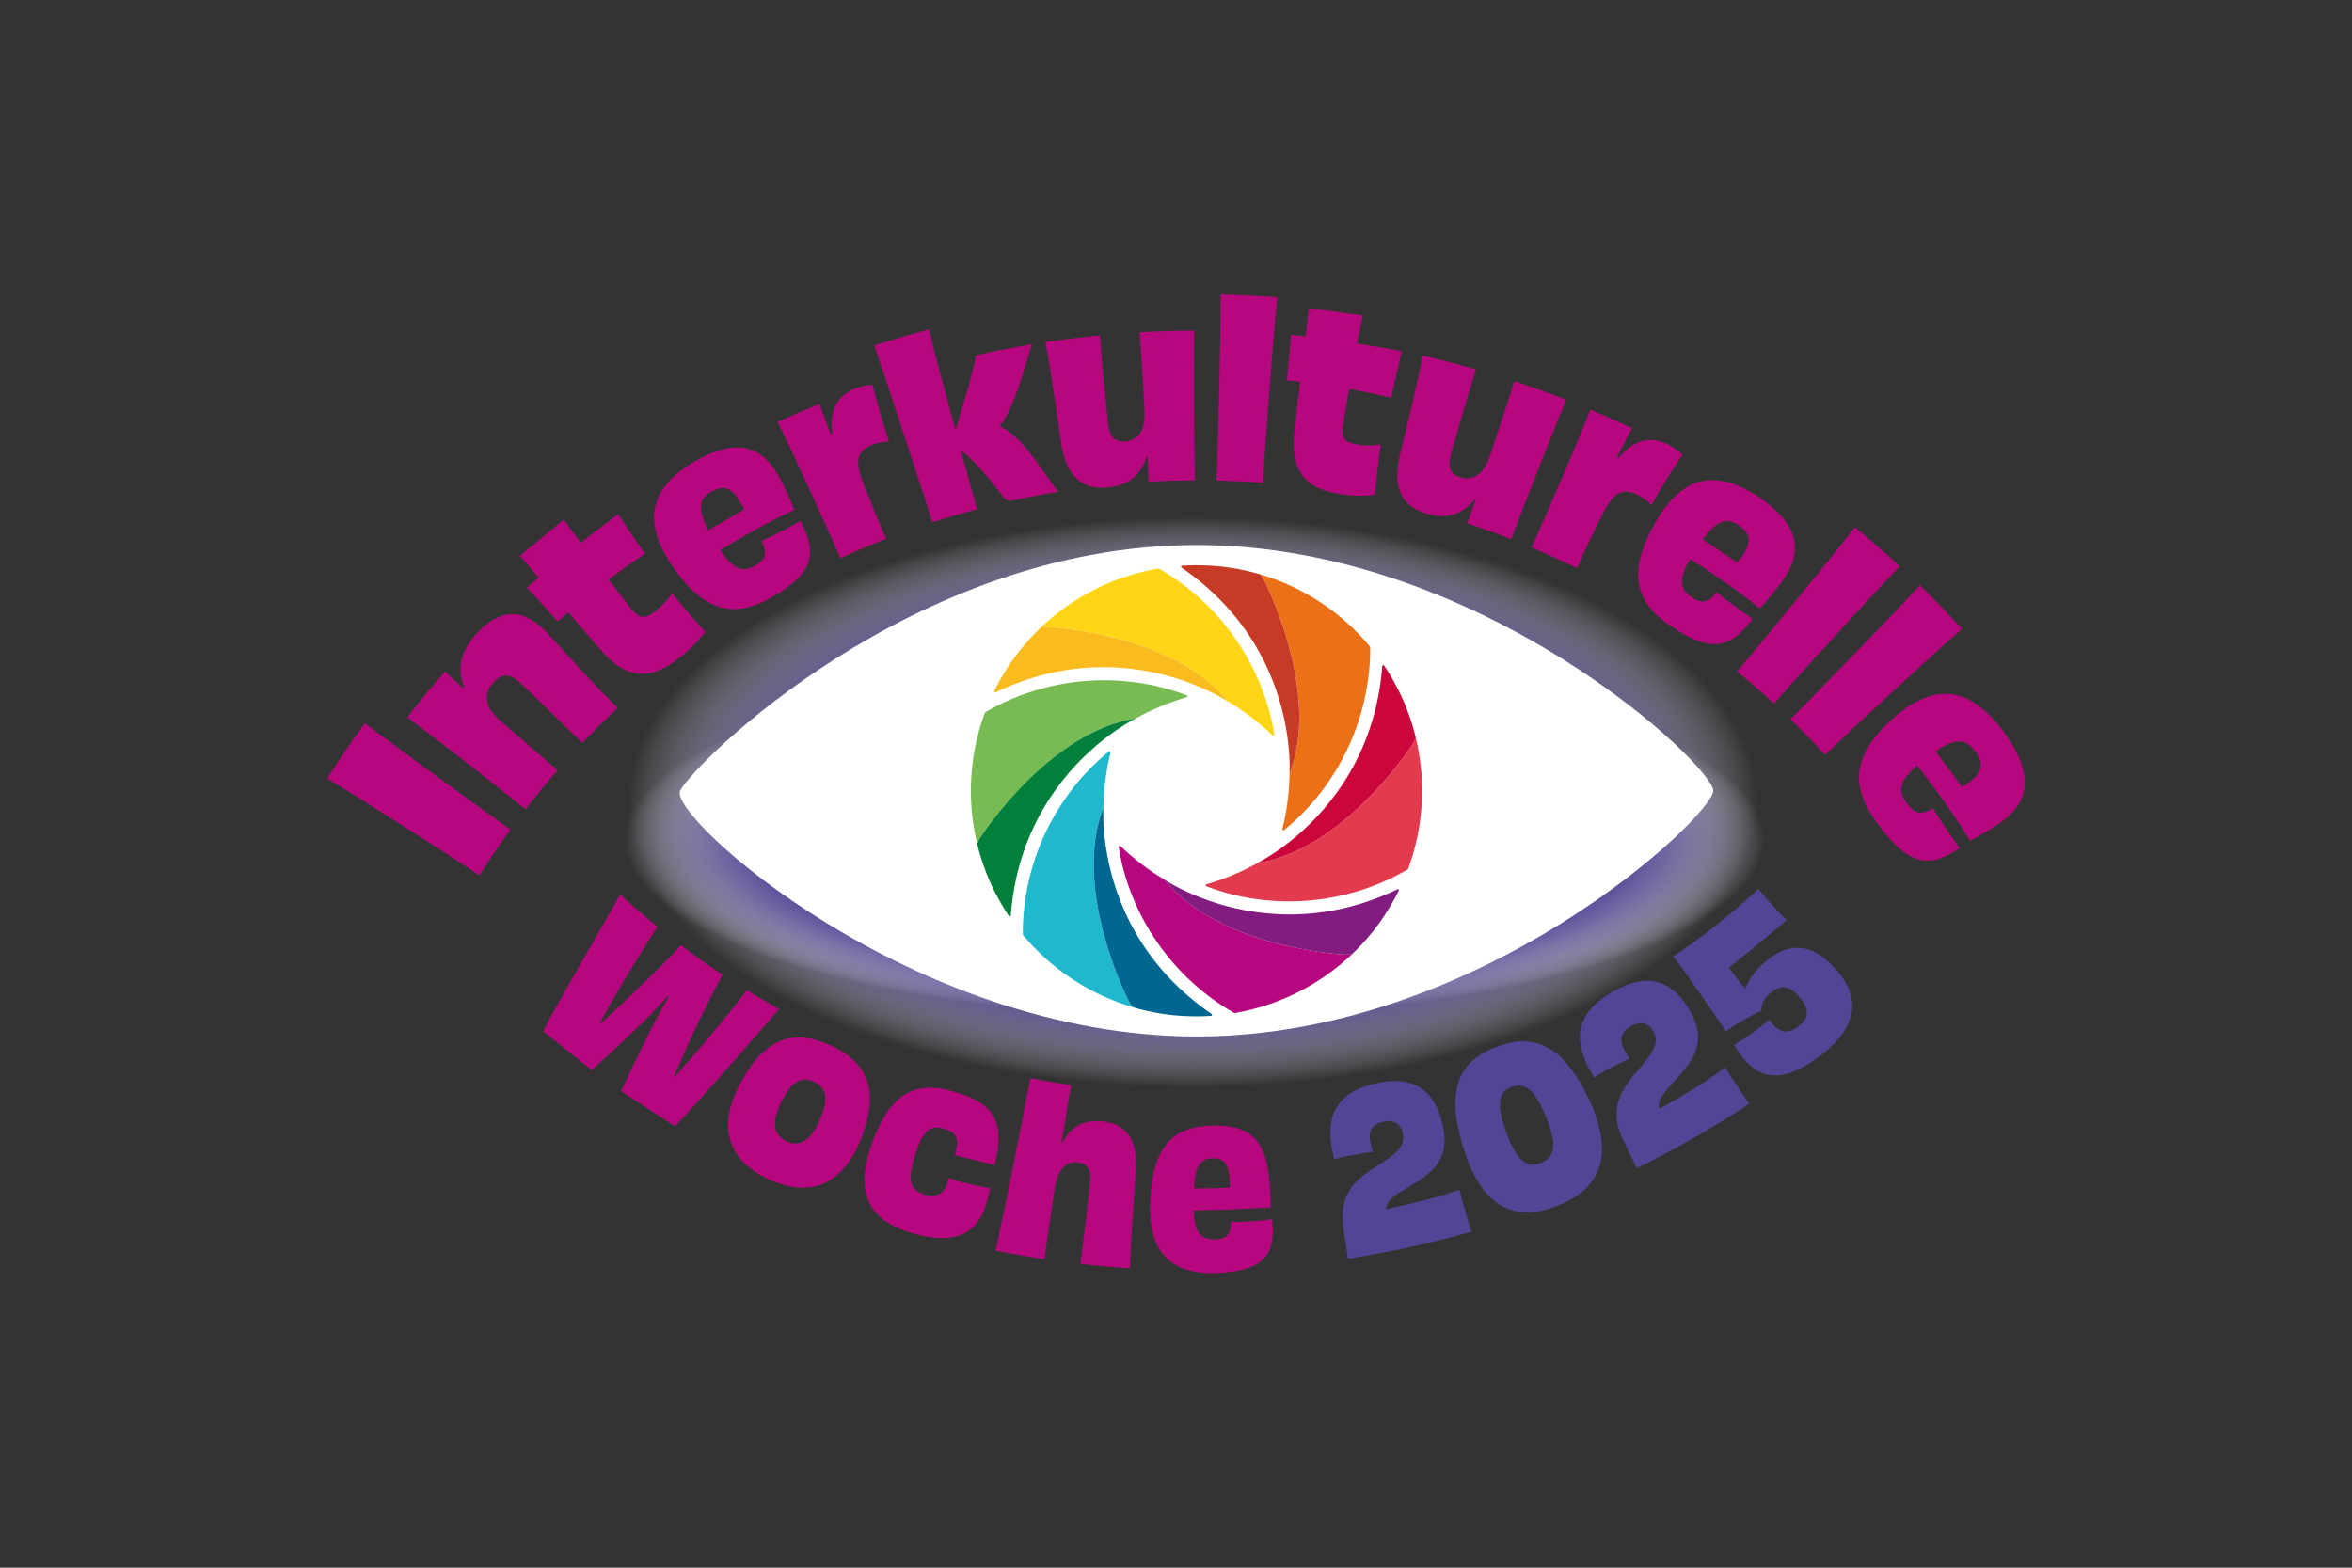 <?xml version="1.0" encoding="UTF-8"?>
<svg id="Ebene_1" data-name="Ebene 1" xmlns="http://www.w3.org/2000/svg" xmlns:xlink="http://www.w3.org/1999/xlink" viewBox="0 0 900 600">
  <rect x="0" y="0" width="900" height="600" fill="#333333" stroke="none"/>
  <defs>
    <style>
      .cls-1 {
        fill: #c63a26;
      }

      .cls-2 {
        fill: #b7077e;
      }

      .cls-3 {
        fill: #006793;
      }

      .cls-4 {
        fill: #20b8cd;
      }

      .cls-5 {
        fill: #00803a;
      }

      .cls-6 {
        fill: #fabb1f;
      }

      .cls-7 {
        fill: #fff;
      }

      .cls-8 {
        fill: #e43a4e;
      }

      .cls-9 {
        fill: #cb063a;
      }

      .cls-10 {
        fill: #821c80;
      }

      .cls-11 {
        fill: url(#Unbenannter_Verlauf_107);
      }

      .cls-12 {
        fill: url(#Unbenannter_Verlauf_113);
      }

      .cls-13 {
        fill: #79bb53;
      }

      .cls-14 {
        fill: #514596;
      }

      .cls-15 {
        fill: #ffd515;
      }

      .cls-16 {
        fill: #ec7116;
      }
    </style>
    <radialGradient id="Unbenannter_Verlauf_113" data-name="Unbenannter Verlauf 113" cx="499.83" cy="-94.76" fx="499.83" fy="-94.76" r="233.01" gradientTransform="translate(-58.49 356.33) scale(1.03 .52)" gradientUnits="userSpaceOnUse">
      <stop offset=".66" stop-color="#534395"/>
      <stop offset=".78" stop-color="#978ebf" stop-opacity=".55"/>
      <stop offset=".9" stop-color="#eceaf3" stop-opacity="0"/>
    </radialGradient>
    <radialGradient id="Unbenannter_Verlauf_107" data-name="Unbenannter Verlauf 107" cx="677.41" cy="-1782.48" fx="677.41" fy="-1782.48" r="222.47" gradientTransform="translate(-281.27 927.32) scale(1.09 .34)" gradientUnits="userSpaceOnUse">
      <stop offset=".67" stop-color="#534395"/>
      <stop offset=".7" stop-color="#5c4d9a" stop-opacity=".94"/>
      <stop offset=".75" stop-color="#7568aa" stop-opacity=".78"/>
      <stop offset=".81" stop-color="#9d94c3" stop-opacity=".51"/>
      <stop offset=".88" stop-color="#d5d1e5" stop-opacity=".14"/>
      <stop offset=".9" stop-color="#eceaf3" stop-opacity="0"/>
    </radialGradient>
  </defs>
  <path class="cls-12" d="M457.97,423.01c169.7,0,307.26-103.99,307.26-115.62,0-11.63-137.57-115.62-307.26-115.62-169.7,0-299.92,103.6-307.26,115.62-7.35,12.02,137.57,115.62,307.26,115.62"/>
  <path class="cls-11" d="M457.97,393.15c171.13,0,309.86-65.47,309.86-72.8,0-7.32-138.73-72.79-309.87-72.79-171.13,0-302.46,65.23-309.86,72.79-7.41,7.57,138.73,72.79,309.87,72.79"/>
  <path class="cls-7" d="M457.92,396.7c109.17,0,197.67-84.59,197.67-94.05,0-9.46-88.5-94.05-197.67-94.05-109.17,0-192.94,84.27-197.67,94.05-4.73,9.77,88.5,94.05,197.67,94.05"/>
  <g>
    <path class="cls-16" d="M524.27,247.53c-10.83-13.04-25.42-22.82-42.11-27.71h0s.97.89,1.89,2.86c.33.69,21.49,42.52,9.42,73.48,0,0,0-.01,0-.02,0,0,0,.01,0,.02l-.03.07v.07c-.05,3.73-.34,7.51-.86,11.25-.14,1.05-.3,2.07-.48,3.03l-.23,1.26s.01,0,.01-.01c-.31,1.72-.7,3.52-1.18,5.48-.03.1,0,.2.04.29.03.05.07.1.13.14.14.09.33.08.46-.03,10.15-8.2,18.56-18.97,24.32-31.14,5.76-12.18,8.77-25.82,8.66-38.86,0-.06-.02-.12-.05-.18Z"/>
    <path class="cls-1" d="M451.93,216.79c-.03.1-.01.21.04.3.03.05.07.09.12.13,12.18,8.34,21.91,18.73,28.92,30.87,12.46,21.58,12.68,42.22,12.44,48.13l.02-.06c12.07-30.96-9.1-72.79-9.42-73.48-.93-1.97-1.89-2.86-1.89-2.86-.4-.12-3.69-1.11-7.89-1.93-4.49-.88-8.9-1.29-11.09-1.4-5.27-.26-8.1-.11-8.5-.09-.7.03-1.4.05-2.1.09-.11,0-.22.02-.33.02-.15.02-.28.13-.32.28Z"/>
    <g>
      <path class="cls-8" d="M538.8,332.61c5.87-15.9,7.05-33.43,2.94-50.32h0s-.29,1.28-1.53,3.07c-.44.63-26.08,39.88-58.92,44.91,0,0,.01,0,.02,0,0,0-.01,0-.02,0h-.07s-.06.05-.06.05c-3.25,1.82-6.67,3.47-10.17,4.88-.98.41-1.94.78-2.86,1.1l-1.21.43s.01,0,.02,0c-1.65.59-3.4,1.16-5.34,1.72-.1.03-.18.1-.23.18-.03.05-.05.12-.05.18,0,.17.09.32.25.38,12.18,4.69,25.71,6.58,39.13,5.48,13.43-1.1,26.74-5.32,37.98-11.94.05-.03.1-.08.13-.13Z"/>
      <path class="cls-9" d="M529.23,254.59c-.1.03-.19.09-.24.18-.03.05-.05.11-.05.17-1.13,14.72-5.26,28.34-12.27,40.48-12.46,21.58-30.22,32.1-35.45,34.85h.07c32.84-5.05,58.48-44.29,58.92-44.92,1.24-1.79,1.53-3.07,1.53-3.07-.1-.41-.88-3.75-2.27-7.8-1.49-4.33-3.34-8.36-4.34-10.3-2.41-4.69-3.96-7.07-4.17-7.4-.37-.59-.75-1.19-1.13-1.77-.06-.09-.12-.18-.19-.27-.1-.12-.25-.18-.4-.14Z"/>
    </g>
    <g>
      <path class="cls-2" d="M472.39,387.74c16.7-2.86,32.47-10.62,45.05-22.63h0s-1.25.39-3.42.21c-.76-.06-47.57-2.64-68.36-28.56,0,0,0,0,.01.01,0,0,0,0-.01-.01l-.04-.06-.06-.04c-3.2-1.9-6.34-4.04-9.31-6.36-.84-.65-1.64-1.29-2.39-1.93l-.98-.83s0,.01,0,.02c-1.34-1.13-2.7-2.37-4.16-3.76-.07-.07-.17-.11-.27-.11-.06,0-.12.01-.18.04-.15.08-.23.24-.21.41,2.03,12.89,7.16,25.55,14.83,36.62,7.67,11.08,17.98,20.49,29.33,26.91.05.03.12.04.18.05Z"/>
      <path class="cls-10" d="M535.16,340.44c-.08-.08-.18-.12-.28-.12-.06,0-.12.01-.17.04-13.31,6.38-27.17,9.62-41.19,9.63-24.92,0-42.91-10.11-47.91-13.27l.04.05c20.79,25.92,67.6,28.49,68.36,28.56,2.17.18,3.42-.21,3.42-.21.3-.29,2.81-2.64,5.62-5.87,3-3.45,5.57-7.07,6.75-8.91,2.86-4.44,4.14-6.97,4.32-7.31.33-.62.66-1.24.97-1.87.05-.1.09-.2.14-.3.06-.14.03-.31-.08-.42Z"/>
    </g>
    <g>
      <path class="cls-4" d="M391.43,357.81c10.83,13.03,25.43,22.81,42.12,27.69h0s-.97-.89-1.89-2.86c-.33-.69-21.51-42.51-9.46-73.48,0,0,0,.01,0,.02,0,0,0-.01,0-.02l.03-.07v-.07c.05-3.73.33-7.51.85-11.25.14-1.05.3-2.07.47-3.03l.23-1.26s-.01,0-.01.01c.31-1.72.7-3.52,1.18-5.48.03-.1,0-.2-.04-.29-.03-.05-.07-.1-.13-.14-.14-.09-.33-.08-.46.03-10.14,8.21-18.55,18.98-24.3,31.16-5.76,12.19-8.75,25.82-8.64,38.86,0,.06.02.12.05.18Z"/>
      <path class="cls-3" d="M463.79,388.51c.03-.1.01-.21-.04-.3-.03-.05-.07-.09-.12-.13-12.18-8.33-21.92-18.72-28.94-30.85-12.47-21.57-12.7-42.21-12.47-48.12l-.02.06c-12.05,30.97,9.14,72.79,9.46,73.48.93,1.97,1.89,2.86,1.89,2.86.4.12,3.69,1.11,7.89,1.93,4.49.87,8.91,1.28,11.09,1.39,5.27.26,8.1.1,8.5.09.7-.03,1.4-.05,2.1-.1.11,0,.22-.02.33-.03.15-.02.28-.13.32-.28Z"/>
    </g>
    <g>
      <path class="cls-13" d="M376.86,272.74c-5.87,15.9-7.03,33.43-2.91,50.33h0s.29-1.28,1.53-3.07c.44-.63,26.05-39.89,58.9-44.94,0,0-.01,0-.02,0,0,0,.01,0,.02,0h.07s.06-.05.06-.05c3.25-1.82,6.67-3.47,10.16-4.89.98-.41,1.94-.78,2.86-1.11l1.21-.43s-.01,0-.02,0c1.65-.59,3.4-1.16,5.33-1.72.1-.03.18-.1.23-.18.03-.05.05-.12.05-.18,0-.17-.09-.32-.25-.38-12.18-4.68-25.71-6.57-39.13-5.46-13.43,1.11-26.74,5.34-37.97,11.96-.05.03-.1.08-.13.13Z"/>
      <path class="cls-5" d="M386.47,350.75c.1-.03.19-.09.24-.18.03-.05.05-.11.05-.17,1.12-14.72,5.24-28.34,12.24-40.49,12.44-21.59,30.2-32.11,35.44-34.87h-.07c-32.84,5.06-58.46,44.33-58.9,44.95-1.24,1.79-1.53,3.07-1.53,3.07.1.41.88,3.75,2.28,7.8,1.49,4.33,3.34,8.35,4.34,10.3,2.41,4.69,3.96,7.07,4.17,7.4.37.59.75,1.19,1.13,1.77.06.09.12.18.19.27.1.12.25.18.4.14Z"/>
    </g>
    <g>
      <path class="cls-15" d="M443.24,217.57c-16.7,2.87-32.46,10.64-45.03,22.65h0s1.25-.39,3.42-.21c.76.06,47.57,2.61,68.38,28.52,0,0,0,0-.01-.01,0,0,0,0,.01.01l.04.06.06.04c3.2,1.9,6.34,4.04,9.32,6.36.84.65,1.64,1.29,2.39,1.93l.98.83s0-.01,0-.02c1.34,1.13,2.7,2.37,4.16,3.76.07.07.17.11.27.11.06,0,.12-.01.18-.05.15-.08.23-.24.21-.41-2.04-12.89-7.17-25.55-14.85-36.62-7.68-11.08-17.99-20.48-29.35-26.9-.05-.03-.12-.04-.18-.05Z"/>
      <path class="cls-6" d="M380.49,264.91c.08.08.18.12.28.12.06,0,.12-.01.17-.04,13.31-6.39,27.16-9.64,41.19-9.65,24.92-.02,42.91,10.09,47.92,13.25l-.04-.05c-20.8-25.91-67.61-28.46-68.38-28.52-2.17-.18-3.42.21-3.42.21-.3.29-2.8,2.64-5.61,5.87-3,3.45-5.56,7.07-6.75,8.91-2.86,4.44-4.14,6.97-4.32,7.32-.33.62-.66,1.24-.97,1.87-.05.1-.09.2-.14.3-.06.14-.03.31.08.42Z"/>
    </g>
  </g>
  <g>
    <path class="cls-2" d="M183.42,335.01c-8.25-5.54-16.63-10.89-28.97-18.74-12.42-7.91-20.79-13.25-29.26-18.27,4.63-7.3,9.45-14.37,14.43-21.23,7.76,5.92,15.78,11.77,27.67,20.46,11.81,8.63,19.84,14.48,28.04,20.26-4.11,5.66-8.08,11.5-11.91,17.52Z"/>
    <path class="cls-2" d="M222.81,284.39c-5.68-5.65-13.46-13.23-23.17-22.52-4.31-4.14-7.35-4.45-10.84-.66-3.48,3.81-3.94,8.86,2.3,14.3,13.36,11.71,17.91,15.59,22.25,19.29-4.2,4.83-8.29,9.82-12.26,14.97-6.37-5.15-12.12-9.74-22.36-17.72-9.66-7.52-16.54-12.76-22.9-17.46,4.67-6.05,9.48-11.92,14.42-17.61,2.64,2.44,4.64,4.2,6.94,6.46.17-.1.33-.2.5-.3-3.29-7.42-1.19-14.57,5.34-21.35,8.47-8.75,17.22-9.45,26.5.62,6.27,6.74,9.35,10.29,13.43,14.67,4.9,5.25,9.04,9.57,13.35,13.86-4.61,4.32-9.11,8.8-13.51,13.44Z"/>
    <path class="cls-2" d="M206.08,221.06c-2.54-3.04-5.02-5.89-7.14-8.31,2.69-2.12,5.56-4.58,8.39-6.93,2.83-2.35,5.83-4.77,8.38-7.01,2.08,2.82,4.2,5.83,6.51,8.94,5.1-4.01,10.16-7.87,14.32-10.94,3.15,4.77,6.83,10.4,10.27,15.08-2.87,1.92-8.3,5.65-13.9,9.95,2.77,3.68,5.78,7.52,9.02,11.65,2.56,3.26,4.81,3.46,8.46.68,3.07-2.33,5.33-4.77,6.76-7.15,3.57,4.58,8.93,10.6,12.66,14.84-2.93,3.77-5.54,6.59-10.07,10.08-12.29,9.65-21.14,6.72-29.61-2.87-3.46-3.95-7.95-9.2-12.67-14.73-1.36,1.16-2.72,2.33-4.07,3.52-3.51-3.9-8.38-9.44-11.78-12.93,1.48-1.3,2.97-2.59,4.47-3.87Z"/>
    <path class="cls-2" d="M306.29,199.37c6.23,11.97,5.79,19.72-10.89,29.16-14.05,8.21-25.68,5.96-37.73-11.32-12.63-18.05-8.55-30.91,8.3-40.71,17.94-10.15,27.07-4.75,33.59,8.74,2.06,4.22,3.54,7.6,4.41,9.94-4.62,2.04-11.37,5.52-17.28,8.85-4.35,2.44-8.31,4.79-11.06,6.58,5.07,7.49,8.57,8.66,13.35,5.89,4.38-2.52,4.6-5.23,2.4-9.39,1.78-.77,4.3-2.04,7.16-3.52,2.99-1.56,5.61-2.97,7.76-4.22ZM271.03,202.95c4.22-2.47,8.93-5.22,13.66-7.93-.28-.69-.68-1.41-1.13-2.22-3.36-6.13-6.45-7.41-11.27-4.64-4.59,2.66-5.83,6.03-1.26,14.78Z"/>
    <path class="cls-2" d="M318.49,165.94c-1.33-9.59,2.42-14.96,9.26-17.42,2.08-.75,4.1-1.15,6.11-1.26,1.62,6.35,3.94,14.61,6.34,21.77-1.94-.02-4.03.33-6.07,1.07-6.25,2.38-7.33,6.02-3.53,15.6,2.67,6.77,5.92,14.79,8.49,20.5-5.89,2.3-11.72,4.77-17.49,7.42-3.22-7.33-6.78-15.23-11.94-26.44-5.05-10.95-8.48-18.4-12.12-25.65,5.3-2.44,10.65-4.75,16.05-6.93,1.33,3.73,2.63,7.38,4.26,11.59.21-.09.42-.17.63-.26Z"/>
    <path class="cls-2" d="M394.97,131.75c-3.03,8.8-6.73,24.33-12.43,31.4,8.98,4.11,15.32,15.89,22.37,25.06-5.67.93-11.31,2.01-16.93,3.24-2.12.46-3.11.13-4.26-1.49-4.58-6.13-10.58-13.37-15.42-17.14-.15.04-.31.08-.46.12,2.18,8.09,3.95,14.67,6.05,21.92-5.76,1.53-11.49,3.22-17.17,5.06-3.15-10.3-7.14-22.27-11.36-35.12-3.93-11.98-7.22-22.34-10.87-32.57,6.95-2.26,13.96-4.32,21.01-6.19,2.47,10.58,5.21,20.42,9.25,35.45.22.83.45,1.66.67,2.49.19-.05.37-.1.55-.15.89-3.25,1.82-6.5,2.8-9.74,2.4-7.71,3.84-13.89,4.67-18.13,7.14-1.6,14.32-3,21.54-4.19Z"/>
    <path class="cls-2" d="M456.98,126.54c-.14,8.19-.11,15.55-.06,28.52.05,12.14.09,20.79.27,28.79-5.91.02-11.81.2-17.71.54-.13-3.58-.29-6.25-.32-9.47-.16-.02-.31-.04-.46-.07-2.34,7.43-7.11,10.93-14.78,11.72-9.03.96-15.71-3.44-17.76-16.27-1.47-9.55-2.06-14.48-3.01-20.67-1.08-7-1.97-12.82-3.13-18.7,6.93-1.05,13.89-1.92,20.87-2.59.54,8.17,1.65,19.34,3.01,33.08.58,5.77,2.52,7.87,6.79,7.52,4.42-.36,7.74-3.67,7.3-11.75-1.06-18.28-1.49-24.24-1.92-30.02,6.96-.4,13.94-.62,20.91-.64Z"/>
    <path class="cls-2" d="M465.51,183.92c.45-10.57.75-23.26,1.04-36.32.29-12.97.54-23.82.52-34.86,7.23.15,14.45.5,21.66,1.04-1.09,10.62-1.87,21.08-3.04,36.4-1.08,14.22-1.81,23.94-2.4,34.6-5.92-.44-11.84-.73-17.77-.85Z"/>
    <path class="cls-2" d="M499.53,128.79c.51-3.92.92-7.67,1.27-10.88,3.2.52,6.78.95,10.26,1.41,3.49.46,7.14,1,10.37,1.33-.65,3.44-1.41,7.04-2.11,10.85,6.15.97,12.2,2,17.12,2.92-1.33,5.55-2.95,12.08-4.04,17.77-3.26-.76-9.46-2.15-16.14-3.29-.81,4.53-1.58,9.35-2.41,14.52-.65,4.1.67,5.86,5.02,6.62,3.66.64,6.87.61,9.51.02-.93,5.73-1.72,13.74-2.3,19.35-4.62.46-8.32.49-13.76-.41-14.81-2.35-18.35-10.85-17.06-23.56.56-5.21,1.37-12.07,2.23-19.29-1.69-.21-3.38-.41-5.06-.59.49-5.22,1.26-12.54,1.54-17.41,1.86.2,3.71.42,5.57.64Z"/>
    <path class="cls-2" d="M599.34,153.01c-3.18,7.56-5.88,14.41-10.65,26.49-4.46,11.31-7.64,19.36-10.44,26.86-5.56-2.18-11.17-4.19-16.82-6.06,1.21-3.38,2.05-5.91,3.22-8.92-.14-.08-.27-.16-.41-.23-4.95,6.04-10.72,7.54-18.18,5.47-8.79-2.42-13.39-8.95-10.54-21.63,2.17-9.42,3.44-14.22,4.85-20.32,1.59-6.91,2.92-12.64,4.01-18.53,6.85,1.55,13.67,3.3,20.44,5.23-2.53,7.8-5.63,18.59-9.46,31.86-1.6,5.58-.57,8.24,3.56,9.49,4.27,1.29,8.61-.56,11.2-8.23,5.8-17.38,7.61-23.08,9.35-28.61,6.67,2.2,13.3,4.58,19.86,7.15Z"/>
    <path class="cls-2" d="M619.4,175.17c6.23-7.43,12.77-8.27,19.27-4.84,1.98,1.05,3.66,2.27,5.11,3.7-3.63,5.47-8.21,12.72-11.92,19.31-1.31-1.45-3-2.78-4.94-3.79-6.03-3.04-9.46-1.39-14.02,7.86-3.23,6.52-6.99,14.32-9.5,20.06-5.7-2.82-11.48-5.45-17.31-7.92,3.27-7.31,6.74-15.24,11.58-26.59,4.73-11.1,7.95-18.63,10.88-26.19,5.36,2.26,10.68,4.65,15.95,7.17-1.88,3.49-3.71,6.91-5.73,10.94.21.1.41.2.62.3Z"/>
    <path class="cls-2" d="M670.62,236.83c-7.99,10.88-15.32,13.73-31.29,2.79-13.64-9.06-16.59-20.41-6.37-38.84,10.69-19.26,23.85-21.36,40.18-10.46,17.17,11.76,16.53,22.51,7.23,34.26-2.89,3.71-5.28,6.51-7.01,8.32-3.96-3.33-10.16-7.96-15.82-11.85-4.15-2.87-8.02-5.39-10.84-7.09-4.49,7.85-4.01,11.5.61,14.6,4.22,2.85,6.77,1.87,9.55-1.93,1.5,1.28,3.77,3.01,6.4,4.96,2.76,2.04,5.23,3.81,7.35,5.24ZM651.57,206.48c4.08,2.71,8.66,5.75,13.22,8.85.49-.55.97-1.23,1.5-1.99,4.03-5.71,3.8-9.07-.85-12.21-4.44-2.97-8.02-2.61-13.87,5.34Z"/>
    <path class="cls-2" d="M664.69,256.98c6.88-8.05,14.93-17.89,23.21-28.01,8.22-10.05,15.11-18.46,21.88-27.2,5.85,4.8,11.58,9.79,17.2,14.98-7.43,7.68-14.52,15.42-24.9,26.76-9.64,10.52-16.23,17.73-23.27,25.76-4.61-4.26-9.32-8.35-14.12-12.29Z"/>
    <path class="cls-2" d="M685.09,275.23c7.53-7.44,16.38-16.56,25.47-25.95,9.03-9.33,16.6-17.12,24.08-25.26,5.5,5.37,10.88,10.92,16.13,16.68-8.06,7.01-15.77,14.12-27.08,24.53-10.5,9.66-17.67,16.28-25.36,23.69-4.31-4.72-8.72-9.28-13.24-13.68Z"/>
    <path class="cls-2" d="M749.87,324.58c-11.16,7.58-19.22,7.41-31.44-9.38-10.51-14.03-9.87-26.04,5.8-40.12,16.38-14.68,29.86-11.92,42.44,4.92,13.14,18.06,9.21,28.48-3.49,36.36-3.96,2.51-7.17,4.33-9.41,5.43-2.84-4.84-7.48-11.79-11.81-17.76-3.17-4.4-6.16-8.32-8.4-11.03-6.81,5.94-7.47,9.67-3.91,14.46,3.24,4.4,6.04,4.43,9.92,1.77,1.07,1.83,2.76,4.4,4.73,7.33,2.07,3.08,3.94,5.79,5.57,8.02ZM740.63,287.55c3.15,4.17,6.67,8.88,10.18,13.67.65-.35,1.33-.83,2.08-1.37,5.7-4.04,6.51-7.41,2.94-12.25-3.42-4.59-7.02-5.58-15.19-.06Z"/>
  </g>
  <g>
    <path class="cls-2" d="M298.11,386.23c-9.09,10.57-33.65,38.56-39.78,44.8-2.42-1.55-5.8-3.72-9.67-6.22-5.39-3.48-9.31-6.1-10.99-7.17,1.95-4.27,6.86-14.59,11.4-23.76,2.04-3.93,4.56-8.38,6.79-12.38-.1-.07-.2-.14-.3-.22-3.18,3.4-6.75,7.3-9.91,10.32-7.08,6.86-15.37,14.45-19.16,17.97-2.2-1.64-6.01-4.75-9.54-7.58-4.77-3.82-7.58-6.11-9.11-7.3,4.39-8.99,22.55-40.01,29.46-52.28,4.68,4.26,9.45,8.36,14.31,12.3-2.51,3.51-11.39,17.88-17.11,27.93-1.76,3.1-3.57,6.17-4.93,8.68.13.1.25.2.38.3,2.16-1.99,4.72-4.36,7.46-6.89,8.28-7.84,19.52-18.68,23.17-22.99,1.92,1.56,5.9,4.48,8.2,6.09,2.29,1.63,5.71,3.96,7.67,5.17-2.46,4.57-9.76,18.71-14.41,29.6-1.55,3.66-2.97,6.75-4.12,9.27.13.09.27.17.4.25,1.85-2.16,3.99-4.79,6.63-7.66,7.65-8.87,17.44-20.86,20.84-25.48,4.07,2.51,8.17,4.92,12.32,7.24Z"/>
    <path class="cls-2" d="M294.14,451.38c-16.68-7.85-19.66-21.32-10.17-38.07,9.56-16.94,20.73-19.34,34-13.14,13.28,6.14,18.74,16.27,11.96,34.5-6.71,18.04-19.05,24.4-35.79,16.7ZM311.51,414.06c-4.39-2.05-8.32-.81-12.46,7.54-4.14,8.34-2.92,12.94,1.89,15.19,4.96,2.3,9.14.11,12.82-8.34,3.65-8.39,2.21-12.31-2.24-14.38Z"/>
    <path class="cls-2" d="M362.98,450.85c2.11.83,4.58,1.48,7.43,2.18,2.92.72,5.79,1.29,8.39,1.69-.19.85-.27,1.55-.43,2.31-3,13.94-10.74,20.22-29.44,14.92-17.44-5.17-22.04-16.38-14.97-35.21,6.95-18.56,16.45-23.23,30.92-18.97,13.88,3.97,19.64,10.08,16.35,25.36-.19.85-.4,1.78-.69,2.79-2.05-.54-4.81-1.26-7.93-2.03-2.84-.7-5.63-1.34-7.27-1.69.11-.39.21-.78.32-1.18,1.37-5.41.35-7.63-4.53-9.03-5.07-1.48-7.89.35-11.01,10.23-3.11,9.87-1.85,13.31,3.78,14.95,5.11,1.47,7.53-.71,8.7-4.8.14-.5.27-1.01.41-1.51Z"/>
    <path class="cls-2" d="M413.38,483.73c1.03-7.59,2.23-17.52,3.69-30.32.64-5.71-.61-8.02-4.64-8.54-4.03-.52-7.58,1.93-8.82,10.01-2.51,16.6-3.28,21.68-3.93,27.04-6.26-.94-12.51-2.03-18.73-3.28,1.81-8.16,3.36-15.48,5.98-28.53,2.78-13.82,5.55-28,7.33-37.49,5.18,1.04,10.37,1.95,15.58,2.73-.89,5.06-1.53,8.83-2.19,13.22-.47,3.1-.9,5.5-1.49,8.49.13.05.27.1.4.15,3.53-6.43,8.49-8.77,15.52-8.01,8.34.88,13.3,6.27,12.56,18.62-.57,8.85-.96,13.63-1.35,19.71-.43,6.69-.8,12.24-.93,17.9-6.34-.4-12.66-.97-18.98-1.68Z"/>
    <path class="cls-2" d="M486.79,466.64c1.45,12.42-1.89,20.04-22.19,20.62-17.31.27-25.52-8.68-24.44-28.43,1.14-20.9,9.33-27.78,23.82-28.04,15.38-.43,20.52,6.8,21.76,21.09.36,4.42.5,7.9.46,10.26-4.63.21-11.55.63-17.74.82-4.55.14-8.72.18-11.71.27.35,8.52,2.67,11.25,8.06,11.14,4.93-.11,6.31-2.37,6.21-6.8,1.82.11,4.47.08,7.49-.1,3.17-.18,5.96-.48,8.28-.84ZM456.83,454.79c4.23.09,8.97.01,13.7-.26.05-.7.02-1.48-.02-2.35-.26-6.61-2.05-8.96-6.55-8.86-4.29.08-6.53,2.15-7.13,11.47Z"/>
    <path class="cls-14" d="M514.08,470.25c-1.93-12.81,3.88-18.46,12.92-24.05,8.05-5.17,10.89-7.67,9.67-12.8-.79-3.27-3.28-4.99-7.34-4.09-4.45.97-5.71,3.94-4.99,7.57.28,1.4.56,2.46.94,4.01-1.8.19-4.05.54-6.64,1-3.2.58-6.03,1.21-8.11,1.79-.46-2.05-.89-3.94-1.15-5.6-1.78-12.03,3.1-20.43,17.1-23.45,14.24-3.22,21.7,2.48,24.96,13.5,3.9,13.36-1.03,19.37-11.09,25.38-7.21,4.18-9.97,6.13-9.94,9.23,4.84-.97,10.29-2.3,13.66-3.12,5.38-1.3,10.27-2.79,14.36-4.31.63,2.44,1.45,5.62,2.4,8.66.85,2.99,1.59,5.57,2.2,7.41-15.57,4.45-31.36,7.89-47.27,10.34-.1-1.17-.42-3.25-.79-5.66-.3-1.94-.6-3.87-.9-5.81Z"/>
    <path class="cls-14" d="M595.83,461.57c-18.16,6.88-29.72-1.34-36.2-23.25-6.49-21.97-1-32.33,12.85-37.62,13.76-5.33,25.16-1.5,35.1,19.13,9.93,20.58,6.36,34.67-11.75,41.73ZM576.24,433c4.26,11.94,8.32,14,13.33,12.07,5.15-1.99,6.7-6.29,1.87-17.93-4.57-11.02-8.42-12.87-13.04-11.08-4.56,1.75-6.2,5.61-2.16,16.94Z"/>
    <path class="cls-14" d="M621.23,436.67c-5.65-11.66-1.66-18.84,5.51-27,6.33-7.45,8.38-10.75,5.68-15.27-1.73-2.89-4.67-3.75-8.36-1.62-4.06,2.32-4.41,5.55-2.64,8.8.68,1.25,1.27,2.18,2.1,3.54-1.7.74-3.79,1.77-6.17,3.02-2.94,1.54-5.52,3.02-7.37,4.21-1.05-1.82-2.03-3.5-2.77-5.01-5.27-10.96-3.01-20.47,9.76-27.74,12.95-7.54,21.94-4.48,28.35,5.06,7.74,11.57,4.66,18.91-3.39,27.83-5.81,6.26-7.93,8.98-6.99,11.94,4.44-2.44,9.36-5.41,12.42-7.26,4.87-2.94,9.22-5.91,12.78-8.67,1.32,2.14,3.06,4.92,4.89,7.55,1.71,2.59,3.19,4.84,4.32,6.41-13.93,9.22-28.33,17.44-43.09,24.66-.45-1.09-1.37-2.98-2.44-5.17-.86-1.76-1.72-3.52-2.58-5.28Z"/>
    <path class="cls-14" d="M702.04,370.46c10.22,11.06,8.9,22.07-4.66,32.96-15.44,12.12-24.86,9.76-31.81-.42-.67-.97-1.34-1.94-2.04-3.09,2.13-1.17,4.46-2.71,7.16-4.67,2.57-1.87,4.83-3.67,6.31-5.12.3.51.6.91.9,1.32,2.89,3.81,6.21,4.59,10.32,1.34,4.1-3.27,4.23-6.46.32-11.18-3.59-4.34-6.86-4.88-10.77-1.77-2.92,2.31-4.04,4.64-3.67,7-3.88,1.61-10.65,5.7-13.72,7.9-2.32-3.61-5.86-8.71-8.78-12.93-4.16-6.01-8.38-12.08-11.33-15.76,5.69-3.77,9.83-6.76,16.95-12.37,6.61-5.28,10.49-8.73,15.63-13.45,1.19,1.53,2.6,3.2,5.25,6.13,2.19,2.43,3.76,4.07,5.56,5.85-2.61,2.17-8.84,7.43-10.83,9.04-2.68,2.24-7.22,5.9-11.28,9.08.96,1.27,1.98,2.61,3,3.95,1.06,1.4,2.13,2.81,3.26,4.17,1.22-3.46,3.87-7.22,8.02-10.63,9.03-7.46,17.48-6.83,26.2,2.66Z"/>
  </g>
</svg>